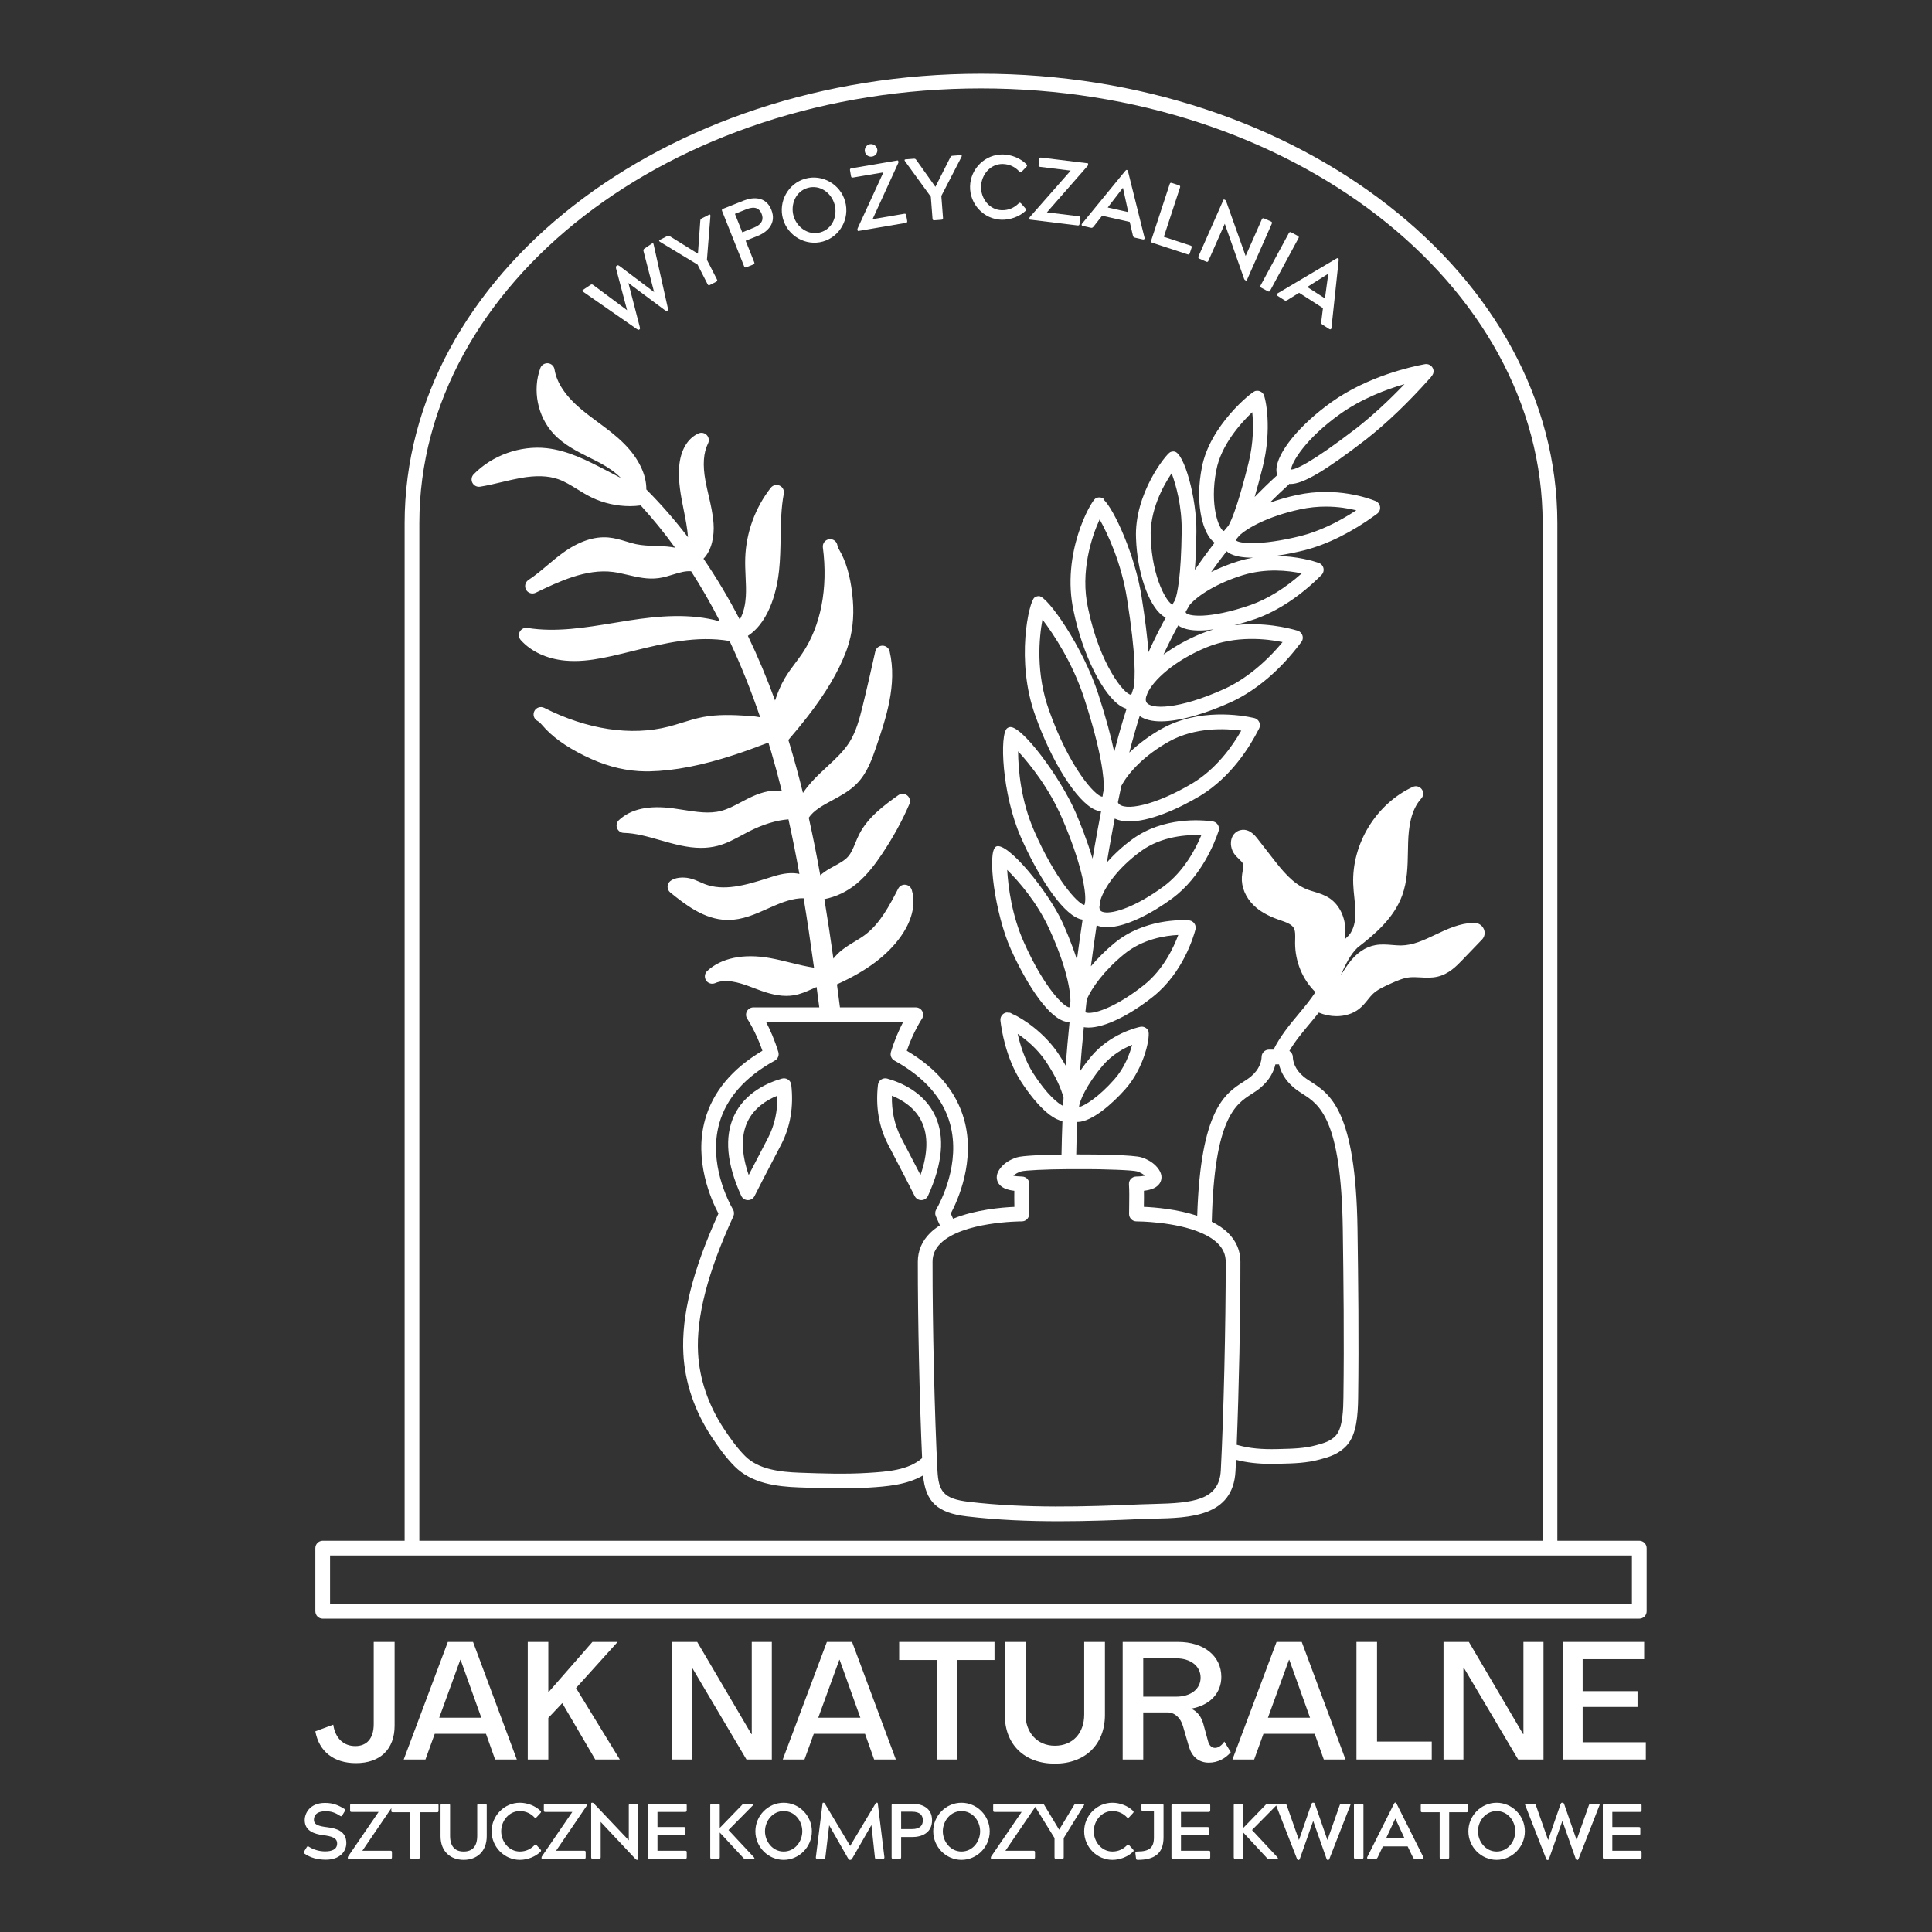 <svg xmlns="http://www.w3.org/2000/svg" xmlns:xlink="http://www.w3.org/1999/xlink" width="500" zoomAndPan="magnify" viewBox="0 0 375 375" height="500" preserveAspectRatio="xMidYMid meet" version="1.0"><rect x="0" y="0" width="375" height="375" fill="#333333" stroke="none"/><defs><g/><clipPath id="13c28e9701"><path d="M 61.211 14 L 319.805 14 L 319.805 314.297 L 61.211 314.297 Z M 61.211 14 " clip-rule="nonzero"/></clipPath></defs><path fill="#ffffff" d="M 286.141 179.117 C 286.121 179.117 286.105 179.117 286.09 179.117 C 283.293 179.191 280.902 180.332 278.594 181.43 C 276.363 182.488 274.262 183.492 271.918 183.512 C 271.34 183.508 270.812 183.469 270.258 183.422 C 269.195 183.332 268.09 183.246 266.973 183.445 C 264.996 183.793 263.227 185.02 261.711 187.09 C 261.32 187.617 260.969 188.168 260.613 188.723 C 260.488 188.918 260.359 189.102 260.234 189.289 C 261.164 187.211 262.09 185.273 263.539 183.891 C 263.555 183.879 263.574 183.875 263.59 183.863 C 266.891 181.305 270.547 178.211 272.156 173.82 C 273.172 171.047 273.227 168.141 273.277 165.324 C 273.289 164.699 273.301 164.078 273.32 163.457 C 273.418 160.711 273.797 157.266 275.867 155 C 276.328 154.5 276.371 153.742 275.969 153.195 C 275.566 152.645 274.828 152.457 274.215 152.742 C 267.129 156.023 262.379 163.766 262.66 171.57 C 262.691 172.461 262.789 173.348 262.879 174.234 C 262.996 175.305 263.102 176.32 263.098 177.328 C 263.09 178.613 262.836 180.352 261.809 181.562 C 261.543 181.797 261.297 182.039 261.062 182.297 C 261.129 181.773 261.16 181.25 261.156 180.715 C 261.129 178.043 260 175.684 258.137 174.395 C 257.145 173.707 256.074 173.387 255.043 173.074 C 254.598 172.941 254.156 172.809 253.73 172.645 C 250.891 171.539 248.801 168.855 246.957 166.488 L 243.992 162.68 C 242.957 161.355 241.852 160.836 240.699 161.148 C 239.934 161.355 239.34 161.922 239.074 162.703 C 238.738 163.684 238.957 164.934 239.621 165.805 C 239.906 166.18 240.227 166.492 240.512 166.766 C 240.844 167.086 241.156 167.391 241.258 167.652 C 241.383 167.98 241.293 168.516 241.199 169.078 C 241.133 169.461 241.07 169.844 241.047 170.223 C 240.926 172.16 241.754 174.16 243.324 175.707 C 244.48 176.844 246.031 177.746 248.062 178.465 L 248.445 178.598 C 249.605 179 250.695 179.379 251.121 180.121 C 251.43 180.664 251.41 181.488 251.391 182.363 L 251.379 183.023 C 251.375 186.668 252.84 190.152 255.328 192.57 C 254.352 194.062 253.191 195.461 251.973 196.922 C 250.223 199.016 248.449 201.191 247.195 203.73 L 246.305 203.73 C 245.535 203.73 244.902 204.336 244.879 205.105 C 244.844 206.09 244.453 207.559 242.801 208.953 C 242.387 209.301 241.891 209.621 241.363 209.961 C 237.828 212.227 233.035 215.309 232.379 235.973 C 228.473 234.691 224.203 234.34 222.02 234.246 C 222.023 234.125 222.023 234.008 222.027 233.891 C 222.043 232.984 222.055 232.055 222.035 231.125 C 223.422 230.965 224.742 230.531 225.254 229.395 C 225.531 228.781 225.645 227.793 224.617 226.582 C 223.883 225.715 222.859 225.066 221.566 224.645 C 220.07 224.16 212.758 224.062 209.465 224.074 C 209.289 224.074 209.094 224.07 208.898 224.07 C 208.93 221.988 208.988 219.879 209.074 217.758 C 209.102 217.758 209.125 217.77 209.152 217.77 C 209.172 217.77 209.191 217.77 209.215 217.77 C 211.922 217.719 215.883 214.289 218.449 211.371 C 222.246 207.07 223.367 200.906 222.848 199.996 C 222.531 199.441 221.891 199.172 221.297 199.309 C 220.66 199.445 215.508 200.648 211.82 205.023 C 211.129 205.844 210.359 206.844 209.629 207.918 C 209.836 205.105 210.082 202.25 210.375 199.355 C 210.426 199.367 210.461 199.387 210.516 199.395 C 210.762 199.43 211.027 199.449 211.305 199.449 C 214.352 199.449 219.137 197.172 223.828 193.43 C 229.598 188.828 231.668 181.828 232.031 180.445 C 232.031 180.434 232.035 180.422 232.039 180.41 C 232.211 179.723 231.852 179.012 231.191 178.742 C 231.031 178.68 230.867 178.645 230.703 178.637 C 229.305 178.551 222.082 178.336 216.371 183.004 C 214.68 184.387 213.094 185.953 211.742 187.559 C 212.082 184.961 212.453 182.32 212.855 179.613 C 213.137 179.727 213.449 179.82 213.805 179.883 C 214.145 179.945 214.504 179.973 214.879 179.973 C 218.574 179.973 223.719 177.184 227.543 174.375 C 233.238 170.156 235.82 163.418 236.508 161.359 C 236.699 160.855 236.594 160.277 236.215 159.871 C 235.969 159.609 235.641 159.457 235.301 159.426 C 233.188 159.137 225.824 158.523 219.82 162.875 C 217.996 164.195 216.289 165.762 214.84 167.406 C 214.992 166.527 215.133 165.645 215.285 164.766 C 215.602 162.992 215.961 160.98 216.363 158.887 C 217.156 159.262 218.102 159.445 219.16 159.445 C 223.078 159.445 228.469 157.148 232.949 154.473 C 239.004 150.801 242.648 144.836 244.285 141.609 L 244.34 141.5 C 244.355 141.477 244.367 141.453 244.379 141.434 C 244.641 140.945 244.594 140.348 244.262 139.902 C 244.035 139.602 243.707 139.41 243.348 139.352 L 243.348 139.348 C 240.984 138.82 232.715 137.41 225.488 141.453 C 225.488 141.453 225.488 141.453 225.484 141.453 C 223.121 142.777 220.984 144.383 219.191 146.086 C 219.832 143.598 220.5 141.223 221.211 138.984 C 222.242 139.699 223.656 140.016 225.328 140.016 C 229.172 140.016 234.324 138.375 238.996 136.254 C 243.844 134 248.469 130.074 252.371 124.902 L 252.516 124.711 C 252.586 124.633 252.648 124.551 252.699 124.457 C 252.941 124.008 252.926 123.469 252.664 123.035 C 252.465 122.707 252.141 122.477 251.777 122.387 C 250.074 121.883 245.215 120.684 239.578 121.359 C 241.289 120.922 242.785 120.441 243.695 120.129 C 247.953 118.625 252.426 115.672 256.293 111.805 L 256.434 111.664 L 256.434 111.66 C 256.555 111.559 256.656 111.434 256.738 111.293 C 256.98 110.855 256.98 110.32 256.73 109.887 C 256.547 109.57 256.254 109.34 255.914 109.234 C 255.062 108.938 251.801 107.93 247.586 107.902 C 249.949 107.57 252.078 107.082 253.156 106.812 C 257.621 105.676 262.422 103.289 267.039 99.91 L 267.227 99.77 C 267.391 99.664 267.535 99.527 267.648 99.359 C 267.93 98.938 267.965 98.398 267.742 97.941 C 267.578 97.613 267.297 97.359 266.961 97.234 C 265.766 96.75 259.418 94.406 251.727 96.078 C 249.93 96.469 248.137 96.98 246.449 97.578 C 247.652 96.379 248.875 95.195 250.137 94.062 C 250.184 94.02 250.207 93.961 250.246 93.914 C 250.316 93.918 250.375 93.941 250.449 93.941 C 252.98 93.941 257.242 91.375 265.148 85.297 C 265.152 85.289 265.156 85.289 265.16 85.285 C 269.203 82.105 273.359 78.125 277.516 73.457 C 277.676 73.281 277.777 73.16 277.828 73.113 L 277.801 73.086 C 278.098 72.801 278.285 72.406 278.258 71.992 C 278.23 71.613 278.051 71.258 277.766 71.012 C 277.477 70.762 277.09 70.641 276.719 70.668 C 276.617 70.676 276.527 70.691 276.441 70.711 C 273.98 71.168 265.508 73.02 258.461 78.039 C 252.246 82.469 247.844 87.859 247.754 91.152 C 247.742 91.539 247.809 91.895 247.922 92.223 C 246.418 93.59 244.953 95.004 243.527 96.457 C 244.016 94.789 244.52 92.902 245.066 90.75 C 245.066 90.75 245.066 90.746 245.066 90.746 C 246.969 83.211 245.648 77.172 245.234 76.512 C 245.027 76.184 244.688 75.949 244.305 75.871 C 244.078 75.828 243.852 75.836 243.633 75.898 C 242.871 76.113 234.766 82.676 233.277 90.77 C 231.992 97.273 233.254 102.758 235.164 104.812 C 235.355 105.016 235.559 105.188 235.766 105.336 C 234.43 107.047 233.148 108.812 231.914 110.613 C 232.082 108.547 232.18 106.105 232.219 103.227 C 232.305 96.777 229.859 87.895 227.934 87.641 C 227.66 87.605 227.383 87.648 227.133 87.77 C 226.359 88.137 220.102 95.844 220.504 104.527 C 220.734 111.031 222.855 117.293 225.547 119.422 C 225.797 119.617 226.031 119.754 226.262 119.867 C 225.066 122.07 223.949 124.312 222.918 126.59 C 222.707 123.742 222.277 120.195 221.57 115.742 C 220.328 107.871 216.273 98.84 214.172 96.922 L 214.238 96.832 C 214.035 96.676 213.797 96.586 213.555 96.555 C 213.547 96.555 213.535 96.551 213.527 96.551 C 213.211 96.516 212.887 96.59 212.605 96.773 C 211.727 97.336 205.938 107.457 208.391 118.621 C 210.137 127.082 214.121 135.039 217.652 137.129 C 218.016 137.344 218.355 137.488 218.668 137.574 C 217.816 140.207 217.023 142.992 216.27 145.961 C 215.668 143.055 214.691 139.387 213.184 134.738 C 210.207 125.539 203.332 115.754 201.68 115.703 C 201.355 115.703 201.043 115.793 200.789 115.984 C 199.719 116.77 197.086 128.266 200.957 138.914 C 204.145 147.918 209.008 155.59 212.523 157.16 C 212.973 157.363 213.367 157.441 213.723 157.469 C 213.254 159.895 212.832 162.234 212.473 164.27 C 212.332 165.066 212.207 165.871 212.066 166.668 C 210.988 163.02 209.547 159.492 208.777 157.699 C 205.867 150.938 198.07 140.398 195.871 141.156 C 195.742 141.199 195.617 141.258 195.508 141.336 C 193.977 142.402 194.449 154.129 198.16 162.527 C 201.188 169.445 205.852 177.016 209.445 178.328 C 209.691 178.418 209.918 178.469 210.133 178.5 C 209.734 181.141 209.367 183.723 209.031 186.258 C 207.91 182.777 206.535 179.723 206.207 179.016 C 203.375 172.879 195.512 163.344 193.363 164.301 C 191.453 165.273 193.184 177.535 196.176 184.18 C 198.863 190.164 202.977 196.984 206.461 198.191 C 206.867 198.332 207.234 198.387 207.559 198.387 C 207.574 198.387 207.586 198.379 207.602 198.379 C 207.309 201.23 207.059 204.055 206.848 206.832 C 206.383 206.008 205.879 205.188 205.34 204.391 C 202.75 200.551 198.586 197.66 196.449 196.789 C 196.301 196.672 196.125 196.582 195.938 196.539 L 195.922 196.605 C 195.648 196.527 195.434 196.508 195.289 196.535 C 194.641 196.684 194.18 197.258 194.176 197.922 C 194.176 197.996 194.18 198.074 194.191 198.148 C 194.371 199.727 195.188 205.246 198.156 209.891 C 199.227 211.555 202.957 217.004 206.219 217.598 C 206.133 219.781 206.074 221.953 206.039 224.098 C 202.582 224.148 198.434 224.297 197.348 224.652 C 196.055 225.066 195.027 225.719 194.297 226.586 C 193.27 227.797 193.383 228.785 193.656 229.398 C 194.168 230.539 195.492 230.973 196.879 231.133 C 196.859 232.059 196.875 232.984 196.887 233.891 C 196.891 234.008 196.895 234.129 196.895 234.25 C 194.418 234.355 189.258 234.801 184.992 236.551 C 184.844 236.219 184.699 235.879 184.547 235.547 C 185.922 232.957 189.367 225.293 187.141 217.312 C 185.637 211.926 181.895 207.43 176.008 203.945 C 177.262 200.293 178.926 197.781 178.945 197.754 C 179.238 197.316 179.266 196.75 179.02 196.285 C 178.77 195.82 178.285 195.531 177.758 195.531 L 163.035 195.531 C 162.844 194.035 162.648 192.547 162.449 191.062 C 168.273 188.418 172.223 185.457 174.855 181.754 C 176.125 179.973 178.082 176.434 176.973 172.734 C 176.805 172.18 176.312 171.777 175.734 171.727 C 175.152 171.664 174.602 171.977 174.336 172.492 C 172.695 175.672 170.836 179.273 167.875 181.477 C 167.27 181.93 166.609 182.328 165.91 182.75 C 165.105 183.238 164.27 183.746 163.477 184.363 C 162.801 184.891 162.23 185.465 161.762 186.066 C 161.223 182.207 160.645 178.359 160.012 174.527 C 162.277 174.07 164.383 173.09 166.266 171.531 C 168.355 169.805 169.922 167.66 171.176 165.793 C 173.305 162.625 175.102 159.355 176.512 156.07 C 176.762 155.48 176.594 154.797 176.094 154.395 C 175.594 153.992 174.891 153.969 174.367 154.344 C 171.742 156.223 168.473 158.562 166.746 161.984 C 166.477 162.52 166.246 163.082 166.016 163.641 C 165.617 164.617 165.238 165.535 164.652 166.219 C 163.992 166.988 163.004 167.527 161.957 168.094 C 161.645 168.266 161.34 168.43 161.039 168.605 C 160.328 169.012 159.727 169.445 159.215 169.895 C 158.547 166.164 157.812 162.441 156.98 158.715 C 157.969 157.27 159.707 156.328 161.543 155.34 C 163.203 154.441 164.922 153.516 166.297 152.117 C 168.34 150.047 169.273 147.305 170.098 144.891 C 171.922 139.539 174.191 132.883 172.676 126.422 C 172.527 125.777 171.949 125.324 171.289 125.324 C 171.285 125.324 171.281 125.324 171.281 125.324 C 170.617 125.324 170.039 125.789 169.895 126.438 C 169.117 129.902 168.316 133.484 167.449 137.008 C 166.801 139.648 166.164 141.996 164.906 144.012 C 163.773 145.82 162.176 147.301 160.484 148.863 C 160 149.312 159.516 149.762 159.043 150.219 C 157.977 151.242 156.816 152.477 155.855 153.91 C 155.039 150.609 154.16 147.383 153.223 144.281 L 153.02 143.629 C 154.484 141.926 155.676 140.473 156.77 139.062 C 160.289 134.52 162.73 130.398 164.223 126.457 C 164.305 126.246 164.379 126.031 164.457 125.812 C 165.438 122.945 165.805 119.828 165.543 116.543 C 165.25 112.883 164.512 109.859 163.352 107.555 C 163.254 107.363 163.145 107.164 163.031 106.969 C 162.805 106.562 162.59 106.184 162.551 105.891 C 162.551 105.887 162.551 105.887 162.547 105.887 C 162.445 105.105 161.727 104.551 160.949 104.656 C 160.168 104.758 159.617 105.473 159.719 106.254 C 160.75 114.172 159.332 121.473 155.738 126.805 C 155.316 127.43 154.863 128.035 154.41 128.641 C 153.68 129.609 152.93 130.613 152.289 131.715 C 151.504 133.062 150.926 134.512 150.438 135.965 C 148.836 131.578 147.078 127.387 145.164 123.414 C 149.688 120.449 150.898 113.711 151.211 110.789 C 151.445 108.613 151.484 106.414 151.52 104.281 C 151.57 101.34 151.617 98.566 152.137 95.82 C 152.258 95.172 151.922 94.523 151.32 94.254 C 150.719 93.984 150.016 94.156 149.609 94.676 C 146.582 98.539 144.82 103.371 144.652 108.277 C 144.609 109.508 144.664 110.734 144.719 111.918 C 144.781 113.262 144.84 114.535 144.762 115.801 C 144.684 117.137 144.398 118.84 143.59 120.266 C 141.422 116.074 139.07 112.133 136.547 108.441 C 138.195 106.766 138.668 103.953 138.5 101.621 C 138.367 99.727 137.941 97.895 137.531 96.121 C 137.316 95.188 137.098 94.254 136.926 93.316 C 136.367 90.25 136.531 87.879 137.43 86.07 C 137.699 85.531 137.602 84.883 137.184 84.445 C 136.766 84.012 136.121 83.883 135.57 84.133 C 133.422 85.09 132.059 87.453 131.824 90.617 C 131.609 93.492 132.168 96.305 132.715 99.023 C 133.074 100.824 133.418 102.566 133.539 104.273 C 131 100.945 128.305 97.855 125.453 95.004 C 125.496 92.199 123.988 89.008 121.211 86.195 C 119.602 84.566 117.777 83.215 116.008 81.91 C 114.953 81.129 113.863 80.32 112.855 79.477 C 109.805 76.926 108.047 74.312 107.633 71.703 C 107.531 71.062 107.008 70.57 106.359 70.508 C 105.734 70.465 105.105 70.824 104.883 71.438 C 103.305 75.719 104.336 80.848 107.445 84.195 C 109.43 86.328 111.988 87.605 114.461 88.84 C 115.168 89.191 115.875 89.543 116.562 89.914 C 118.215 90.809 119.52 91.762 120.5 92.766 L 117.395 91.156 C 114.047 89.422 110.25 87.453 106.09 86.992 C 100.98 86.438 95.543 88.371 91.941 92.059 C 91.512 92.5 91.414 93.168 91.695 93.715 C 91.98 94.262 92.59 94.566 93.191 94.465 C 94.645 94.23 96.078 93.891 97.461 93.559 C 98.652 93.277 99.883 92.984 101.086 92.77 C 104.02 92.254 106.391 92.328 108.328 93.004 C 109.598 93.445 110.777 94.176 112.027 94.945 C 112.926 95.5 113.855 96.074 114.852 96.559 C 117.133 97.664 119.742 98.242 122.309 98.242 C 123 98.242 123.688 98.184 124.363 98.098 C 126.688 100.656 128.926 103.387 131.031 106.301 C 130.527 106.215 130.023 106.129 129.465 106.082 C 128.742 106.023 128.012 105.996 127.285 105.973 C 125.934 105.922 124.656 105.875 123.434 105.617 C 122.793 105.48 122.16 105.289 121.531 105.094 C 120.445 104.766 119.324 104.426 118.102 104.32 C 115.309 104.074 112.324 105.082 109.234 107.324 C 108.18 108.086 107.188 108.922 106.227 109.73 C 105 110.762 103.844 111.738 102.574 112.566 C 101.945 112.98 101.742 113.809 102.113 114.465 C 102.375 114.926 102.859 115.191 103.359 115.191 C 103.562 115.191 103.777 115.145 103.977 115.047 C 108.328 112.949 113.738 110.34 118.98 111.012 C 119.902 111.129 120.828 111.348 121.805 111.574 C 123.738 112.027 125.746 112.504 127.859 112.207 C 128.855 112.074 129.797 111.777 130.711 111.492 C 131.926 111.117 133.082 110.785 134.148 110.883 C 136.129 113.953 137.992 117.199 139.742 120.609 C 133.957 118.98 127.684 119.562 122.145 120.422 C 121.164 120.574 120.184 120.734 119.199 120.898 C 113.629 121.816 107.867 122.77 102.371 121.875 C 101.77 121.777 101.18 122.07 100.891 122.602 C 100.602 123.133 100.676 123.789 101.082 124.238 C 103.094 126.477 106.148 127.891 109.684 128.223 C 110.289 128.277 110.887 128.305 111.484 128.305 C 113.98 128.305 116.41 127.855 118.691 127.348 C 120.125 127.027 121.559 126.676 123 126.32 C 129.023 124.836 135.246 123.324 141.609 124.414 C 143.805 129.078 145.785 134.027 147.555 139.227 C 146.957 139.109 146.371 139.035 145.828 138.984 C 145.547 138.961 145.262 138.941 144.984 138.926 C 144.984 138.926 144.984 138.926 144.98 138.926 C 142.238 138.758 139.316 138.637 136.48 139.172 C 135.043 139.445 133.664 139.875 132.328 140.289 C 131.484 140.551 130.645 140.812 129.793 141.031 C 122.52 142.906 113.941 141.617 105.637 137.395 C 104.934 137.039 104.074 137.316 103.719 138.02 C 103.363 138.723 103.641 139.578 104.344 139.938 C 104.348 139.938 104.348 139.938 104.348 139.941 C 104.691 140.117 105.039 140.516 105.406 140.934 C 105.578 141.133 105.746 141.328 105.922 141.508 C 107.965 143.648 110.961 145.609 114.82 147.336 C 118.273 148.883 121.793 149.684 125.273 149.723 C 125.363 149.723 125.449 149.723 125.539 149.723 C 125.711 149.723 125.887 149.723 126.059 149.719 C 130.926 149.613 136.355 148.555 142.656 146.477 C 144.625 145.828 146.68 145.086 149.133 144.141 L 149.145 144.137 C 149.328 144.727 149.512 145.316 149.688 145.91 C 150.406 148.359 151.086 150.875 151.75 153.535 C 151.414 153.484 151.082 153.453 150.758 153.449 C 150.734 153.449 150.711 153.449 150.688 153.449 C 148.488 153.449 146.461 154.336 144.77 155.211 L 143.844 155.695 C 142.523 156.398 141.273 157.059 139.957 157.398 C 137.66 157.996 135.207 157.602 132.609 157.195 C 131.965 157.09 131.32 156.988 130.676 156.902 C 125.91 156.262 122.465 157.012 120.125 159.191 C 119.703 159.586 119.562 160.199 119.766 160.742 C 119.973 161.285 120.488 161.648 121.066 161.664 C 123.387 161.715 125.699 162.379 128.148 163.078 C 130.73 163.816 133.375 164.574 136.074 164.574 C 137.137 164.574 138.203 164.457 139.281 164.18 C 140.996 163.734 142.516 162.91 143.984 162.121 C 144.398 161.895 144.812 161.672 145.23 161.457 C 148.047 160.016 150.66 159.215 153.039 159.035 C 153.781 162.352 154.48 165.852 155.164 169.633 C 154.844 169.562 154.512 169.508 154.176 169.488 C 152.355 169.375 150.691 169.91 149.211 170.387 C 144.566 171.887 140.418 173.008 136.758 171.59 C 136.48 171.48 136.203 171.355 135.93 171.234 C 135.27 170.941 134.586 170.637 133.797 170.465 C 132.637 170.207 130.977 170.277 130.082 171.031 C 129.754 171.305 129.57 171.711 129.574 172.141 C 129.578 172.566 129.773 172.965 130.105 173.234 C 132.855 175.453 136.625 178.496 141.133 178.562 C 141.188 178.562 141.242 178.566 141.297 178.566 C 144.121 178.566 146.645 177.43 149.086 176.332 L 150.105 175.879 C 151.762 175.152 154.023 174.293 155.984 174.355 C 156.664 178.445 157.312 182.785 158.004 187.828 C 156.52 187.602 155.031 187.25 153.484 186.863 C 152.18 186.543 150.824 186.207 149.461 185.961 C 144.324 185.043 139.996 185.93 137.27 188.465 C 136.762 188.938 136.668 189.711 137.047 190.293 C 137.43 190.879 138.18 191.094 138.812 190.82 C 140.824 189.941 143.344 190.664 145.547 191.488 L 146.152 191.719 C 148.129 192.469 150.328 193.301 152.625 193.301 C 153.094 193.301 153.57 193.266 154.047 193.188 C 155.367 192.973 156.531 192.453 157.656 191.953 C 157.945 191.828 158.223 191.703 158.504 191.582 C 158.68 192.898 158.852 194.215 159.023 195.531 L 146.234 195.531 C 145.707 195.531 145.223 195.82 144.973 196.285 C 144.723 196.754 144.754 197.316 145.047 197.754 C 145.066 197.781 146.727 200.273 147.988 203.945 C 142.102 207.434 138.359 211.926 136.855 217.312 C 134.625 225.289 138.074 232.953 139.445 235.547 C 134.406 246.672 132.242 255.34 132.641 262.773 C 132.934 268.355 134.84 273.945 138.152 278.941 C 139.348 280.742 140.805 282.824 142.59 284.621 C 145.887 287.941 150.773 288.551 155.113 288.703 C 157.766 288.797 160.473 288.895 163.191 288.895 C 165.008 288.895 166.832 288.852 168.648 288.738 C 171.965 288.531 175.949 288.258 179.168 286.371 C 179.645 291.539 181.957 293.656 187.699 294.336 C 193.613 295.035 199.602 295.273 205.523 295.273 C 210.922 295.273 216.266 295.078 221.453 294.852 C 222.289 294.816 223.148 294.797 224.02 294.773 C 230.844 294.617 239.34 294.422 239.809 285.547 C 239.848 284.852 239.883 284.109 239.918 283.348 C 241.953 283.879 244.125 284.137 246.801 284.137 C 247.219 284.137 247.648 284.129 248.09 284.121 L 248.555 284.105 C 251.047 284.047 253.621 283.984 256.203 283.273 L 256.398 283.219 C 257.938 282.801 259.848 282.273 261.43 280.531 C 263.352 278.387 263.566 274.633 263.617 271.281 C 263.77 260 263.633 248.469 263.492 238.543 C 263.164 215.559 258.129 212.328 254.453 209.965 C 253.922 209.625 253.426 209.305 253.012 208.957 C 251.355 207.57 250.969 206.098 250.934 205.109 C 250.918 204.625 250.648 204.227 250.27 203.98 C 251.328 202.16 252.711 200.492 254.164 198.754 C 254.77 198.031 255.379 197.293 255.973 196.539 C 257.09 196.996 258.262 197.234 259.398 197.234 C 261.059 197.234 262.637 196.754 263.828 195.809 C 264.516 195.258 265.02 194.629 265.508 194.023 C 265.832 193.617 266.137 193.238 266.469 192.922 C 267.367 192.07 268.676 191.48 269.945 190.906 C 271.145 190.367 272.383 189.812 273.684 189.691 C 274.297 189.641 274.957 189.676 275.66 189.711 C 276.734 189.773 277.852 189.832 278.969 189.582 C 281.188 189.09 282.715 187.504 283.828 186.348 L 287.66 182.363 C 288.18 181.824 288.316 181.027 288.008 180.328 C 287.684 179.598 286.941 179.117 286.141 179.117 Z M 260.117 80.359 C 264.332 77.359 269.113 75.57 272.617 74.559 C 269.504 77.816 266.414 80.656 263.398 83.031 C 254.312 90.02 251.434 91.141 250.605 91.141 C 250.602 91.141 250.602 91.141 250.602 91.141 C 250.668 89.824 253.336 85.191 260.117 80.359 Z M 252.332 98.863 C 254.105 98.477 255.793 98.328 257.34 98.328 C 259.711 98.328 261.754 98.672 263.262 99.047 C 259.602 101.449 255.906 103.16 252.457 104.035 C 244.633 105.98 240.41 105.484 239.91 104.879 C 239.918 104.805 239.957 104.711 240.012 104.609 C 240.137 104.469 240.262 104.316 240.383 104.152 C 240.434 104.09 240.488 104.031 240.539 103.969 C 242 102.555 246.02 100.23 252.332 98.863 Z M 236.082 91.301 C 236.977 86.445 240.773 82.188 243.059 80.004 C 243.293 82.184 243.375 85.781 242.297 90.043 C 241.648 92.594 239.922 99.395 238.449 102.02 C 238.359 102.129 238.262 102.234 238.172 102.34 C 238.152 102.359 238.125 102.395 238.094 102.434 C 238.059 102.473 238.047 102.488 238.031 102.512 C 238.008 102.543 237.98 102.57 237.957 102.602 C 237.898 102.672 237.84 102.738 237.785 102.809 C 237.777 102.816 237.766 102.828 237.758 102.84 C 237.715 102.891 237.672 102.945 237.629 103 C 237.59 103.02 237.547 103.059 237.508 103.07 C 236.633 102.773 234.73 98.145 236.082 91.301 Z M 238.094 106.992 C 238.215 107.094 238.324 107.199 238.473 107.297 C 239.586 107.996 241.297 108.246 243.184 108.246 C 243.188 108.246 243.191 108.246 243.195 108.246 C 242.262 108.41 241.309 108.625 240.352 108.922 C 238.465 109.508 236.695 110.23 235.082 111.031 C 236.055 109.652 237.062 108.309 238.094 106.992 Z M 230.152 118.723 C 230.406 118.277 230.664 117.84 230.926 117.402 C 232.492 115.57 236.207 113.191 241.195 111.648 C 245.723 110.254 250.055 110.738 252.664 111.297 C 249.5 114.121 246.039 116.266 242.754 117.426 C 234.574 120.254 230.426 119.613 230.148 118.879 C 230.141 118.855 230.145 118.797 230.152 118.723 Z M 223.359 104.41 C 223.109 99.133 225.742 94.344 227.414 91.859 C 228.266 94.164 229.43 98.23 229.363 103.184 C 229.246 111.824 228.551 115.207 228.059 116.531 C 227.949 116.703 227.812 116.879 227.73 117.051 C 227.684 117.145 227.672 117.223 227.633 117.312 C 227.621 117.324 227.605 117.34 227.598 117.344 C 226.617 117.133 223.637 112.352 223.359 104.41 Z M 228.68 121.395 C 229.691 122.102 231.148 122.375 232.781 122.375 C 233.68 122.375 234.629 122.289 235.578 122.156 C 234.773 122.387 233.965 122.652 233.152 122.984 C 230.441 124.098 227.941 125.504 225.84 127.043 C 226.723 125.133 227.676 123.25 228.68 121.395 Z M 222.461 135.266 L 222.688 134.637 C 223.785 132.031 228.008 128.18 234.234 125.629 C 239.883 123.312 245.809 123.984 248.949 124.625 C 245.609 128.664 241.699 131.84 237.801 133.652 C 228.613 137.836 223.238 137.691 222.5 136.273 C 222.352 135.988 222.379 135.613 222.461 135.266 Z M 211.184 118.023 C 209.629 110.957 211.898 104.148 213.441 100.809 C 214.984 103.594 217.641 109.16 218.75 116.188 C 220.52 127.32 220.375 131.816 220.004 133.633 C 219.973 133.715 219.93 133.797 219.898 133.879 C 219.828 134.074 219.773 134.258 219.727 134.438 C 219.699 134.512 219.676 134.598 219.648 134.676 C 219.59 134.762 219.539 134.812 219.508 134.84 C 218.254 134.82 213.453 129.016 211.184 118.023 Z M 217.652 152.547 C 219.008 149.969 222.109 146.613 226.883 143.941 C 231.973 141.09 237.883 141.391 240.93 141.812 C 239.184 144.871 236.09 149.223 231.477 152.02 C 224.133 156.406 218.086 157.543 217.039 155.859 C 217.016 155.816 217.008 155.766 216.988 155.719 C 217.199 154.66 217.422 153.602 217.652 152.547 Z M 203.645 137.949 C 201.016 130.703 201.676 123.82 202.34 120.246 C 204.5 123.098 208.219 128.656 210.469 135.617 C 213.828 145.969 214.363 151.191 214.238 153.375 C 214.23 153.398 214.219 153.422 214.211 153.441 C 214.117 153.82 214.051 154.188 214.02 154.539 C 214.004 154.574 213.984 154.617 213.965 154.633 C 212.645 154.637 207.551 148.973 203.645 137.949 Z M 213.617 174.648 C 214.359 172.289 216.887 168.523 221.492 165.184 C 225.535 162.254 230.492 161.996 233.18 162.102 C 232.109 164.695 229.832 169.117 225.84 172.07 C 220.543 175.969 216.145 177.398 214.297 177.066 C 213.742 176.969 213.598 176.754 213.551 176.68 C 213.453 176.535 213.406 176.336 213.387 176.102 Z M 210.941 193.977 C 211.91 191.77 214.227 188.445 218.176 185.215 C 221.805 182.246 226.195 181.59 228.703 181.477 C 227.812 183.891 225.812 188.195 222.047 191.195 C 217.156 195.094 212.758 196.863 210.949 196.57 C 210.871 196.559 210.762 196.527 210.668 196.484 C 210.758 195.648 210.852 194.812 210.941 193.977 Z M 200.773 161.375 C 198.133 155.406 197.637 149.344 197.609 145.828 C 199.945 148.379 203.633 152.973 206.152 158.828 C 209.824 167.34 210.805 172.805 210.633 174.902 C 210.617 174.988 210.613 175.074 210.602 175.16 C 210.57 175.375 210.527 175.551 210.465 175.668 C 209.066 175.355 204.742 170.441 200.773 161.375 Z M 214.004 206.863 C 215.82 204.707 218.102 203.469 219.746 202.797 C 219.258 204.621 218.266 207.266 216.309 209.484 C 213.309 212.895 210.535 214.637 209.438 214.887 C 209.512 213.723 210.895 210.551 214.004 206.863 Z M 207.562 195.527 C 207.559 195.527 207.555 195.527 207.551 195.527 C 206.613 195.527 202.801 191.957 198.781 183.004 C 196.398 177.707 195.688 172.188 195.492 168.844 C 197.781 171.121 201.258 175.102 203.613 180.207 C 203.613 180.207 203.613 180.211 203.617 180.211 C 207.012 187.551 207.832 192.449 207.766 194.496 C 207.691 194.82 207.637 195.133 207.609 195.434 C 207.594 195.465 207.578 195.504 207.562 195.527 Z M 200.559 208.348 C 198.922 205.777 198.012 202.824 197.527 200.672 C 199.172 201.777 201.32 203.539 202.973 205.984 C 205.035 209.035 206.027 211.5 206.434 213.066 C 206.402 213.598 206.375 214.125 206.348 214.656 C 205.375 214.199 203.219 212.477 200.559 208.348 Z M 178.148 244.898 C 178.133 256.055 178.496 272.441 178.98 283.02 C 176.305 285.387 172.148 285.656 168.469 285.883 C 164.082 286.16 159.574 286.004 155.219 285.848 C 151.43 285.711 147.211 285.223 144.617 282.605 C 143.008 280.988 141.648 279.047 140.535 277.363 C 137.504 272.789 135.762 267.691 135.492 262.621 C 135.121 255.613 137.359 246.934 142.344 236.082 C 142.535 235.66 142.516 235.172 142.281 234.77 C 141.457 233.34 137.445 225.809 139.605 218.074 C 140.98 213.148 144.609 209.039 150.395 205.855 C 150.984 205.531 151.266 204.84 151.074 204.195 C 150.355 201.809 149.441 199.801 148.703 198.383 L 175.293 198.383 C 174.555 199.801 173.641 201.812 172.926 204.195 C 172.734 204.84 173.02 205.531 173.605 205.855 C 179.387 209.039 183.016 213.148 184.391 218.078 C 186.547 225.812 182.535 233.34 181.711 234.77 C 181.48 235.172 181.457 235.66 181.652 236.082 C 181.918 236.66 182.176 237.254 182.434 237.84 C 181.734 238.285 181.086 238.777 180.523 239.332 C 178.953 240.895 178.152 242.77 178.148 244.898 Z M 236.957 285.395 C 236.652 291.191 231.613 291.742 223.953 291.918 C 223.062 291.941 222.184 291.961 221.332 291.996 C 210.566 292.465 199.125 292.812 188.035 291.5 C 183.082 290.91 182.172 289.461 181.957 285.395 C 181.414 275.109 180.988 256.945 181.008 244.902 C 181.008 243.543 181.508 242.383 182.535 241.363 C 186.812 237.113 197.969 237.066 198.32 237.066 C 198.328 237.062 198.328 237.062 198.336 237.066 C 198.711 237.066 199.074 236.918 199.34 236.652 C 199.609 236.383 199.762 236.016 199.762 235.637 C 199.762 235.043 199.75 234.441 199.742 233.84 C 199.723 232.527 199.703 231.172 199.789 229.887 C 199.812 229.496 199.68 229.117 199.414 228.832 C 199.152 228.543 198.785 228.375 198.395 228.367 C 197.574 228.348 197.035 228.277 196.688 228.207 C 197.062 227.855 197.578 227.57 198.223 227.363 C 198.906 227.164 202.922 226.953 207.422 226.926 C 207.426 226.926 207.426 226.926 207.426 226.926 C 207.434 226.926 207.438 226.926 207.441 226.926 C 207.445 226.926 207.445 226.926 207.449 226.926 C 208.113 226.922 208.789 226.922 209.469 226.93 C 214.715 226.895 219.906 227.137 220.688 227.359 C 221.332 227.57 221.852 227.852 222.227 228.203 C 221.879 228.277 221.336 228.348 220.516 228.363 C 220.129 228.375 219.762 228.543 219.496 228.828 C 219.234 229.117 219.102 229.496 219.129 229.887 C 219.211 231.172 219.191 232.535 219.172 233.848 C 219.16 234.445 219.152 235.043 219.152 235.637 C 219.152 236.016 219.305 236.383 219.574 236.652 C 219.844 236.918 220.207 237.066 220.582 237.066 C 220.586 237.062 220.59 237.062 220.594 237.066 C 220.879 237.066 228.109 237.102 233.164 239.305 C 233.176 239.312 233.191 239.312 233.203 239.32 C 234.434 239.863 235.539 240.527 236.379 241.359 C 237.406 242.383 237.906 243.539 237.91 244.902 C 237.926 256.945 237.5 275.109 236.957 285.395 Z M 251.176 211.145 C 251.73 211.609 252.328 211.992 252.91 212.367 C 256.043 214.379 260.332 217.133 260.637 238.582 C 260.777 248.488 260.914 259.996 260.758 271.238 C 260.73 273.285 260.676 277.094 259.309 278.613 C 258.289 279.738 257.004 280.09 255.641 280.465 L 255.441 280.52 C 253.199 281.137 250.91 281.191 248.484 281.25 L 248.016 281.262 C 244.891 281.348 242.527 281.117 240.379 280.523 L 240.043 280.43 C 240.469 269.902 240.781 255.184 240.762 244.898 C 240.758 242.766 239.961 240.895 238.391 239.332 C 237.504 238.453 236.406 237.734 235.207 237.133 C 235.684 217.016 239.852 214.324 242.906 212.363 C 243.488 211.992 244.086 211.605 244.641 211.141 C 246.449 209.617 247.238 207.973 247.555 206.586 L 248.258 206.586 C 248.574 207.977 249.363 209.629 251.176 211.145 Z M 251.176 211.145 " fill-opacity="1" fill-rule="nonzero"/><path fill="#ffffff" d="M 181.523 216.582 C 179.371 211.953 174.766 210.066 172.211 209.352 C 171.809 209.234 171.379 209.309 171.031 209.539 C 170.684 209.773 170.457 210.148 170.41 210.562 C 169.93 214.793 170.582 218.676 172.348 222.102 C 172.898 223.18 173.496 224.32 174.125 225.52 C 175.203 227.582 176.367 229.809 177.543 232.156 C 177.785 232.641 178.281 232.941 178.82 232.941 C 178.828 232.941 178.836 232.941 178.848 232.941 C 179.395 232.934 179.891 232.609 180.121 232.109 C 182.949 225.898 183.422 220.672 181.523 216.582 Z M 178.668 228.07 C 177.977 226.727 177.301 225.43 176.652 224.195 C 176.031 223.004 175.434 221.867 174.887 220.793 C 173.633 218.359 173.039 215.633 173.121 212.672 C 175.152 213.5 177.652 215.031 178.93 217.781 C 180.188 220.488 180.098 223.938 178.668 228.07 Z M 178.668 228.07 " fill-opacity="1" fill-rule="nonzero"/><path fill="#ffffff" d="M 152.965 209.539 C 152.617 209.309 152.188 209.238 151.781 209.352 C 149.227 210.066 144.621 211.957 142.473 216.582 C 140.57 220.676 141.043 225.898 143.875 232.109 C 144.105 232.609 144.598 232.934 145.148 232.945 C 145.16 232.945 145.168 232.945 145.176 232.945 C 145.715 232.945 146.211 232.641 146.453 232.156 C 147.641 229.785 148.82 227.531 149.906 225.453 C 150.52 224.277 151.109 223.16 151.652 222.105 C 153.414 218.676 154.066 214.793 153.586 210.566 C 153.539 210.148 153.312 209.773 152.965 209.539 Z M 149.109 220.797 C 148.57 221.848 147.988 222.961 147.379 224.129 C 146.719 225.383 146.031 226.699 145.324 228.07 C 143.898 223.938 143.809 220.484 145.062 217.785 C 146.344 215.031 148.84 213.5 150.875 212.672 C 150.953 215.633 150.363 218.363 149.109 220.797 Z M 149.109 220.797 " fill-opacity="1" fill-rule="nonzero"/><g clip-path="url(#13c28e9701)"><path fill="#ffffff" d="M 318.18 299.059 L 302.281 299.059 L 302.281 101.578 C 302.281 53.457 252.098 14.309 190.41 14.309 C 128.723 14.309 78.539 53.457 78.539 101.578 L 78.539 299.059 L 62.641 299.059 C 61.852 299.059 61.211 299.699 61.211 300.488 L 61.211 312.754 C 61.211 313.543 61.852 314.18 62.641 314.18 L 318.18 314.18 C 318.969 314.18 319.609 313.543 319.609 312.754 L 319.609 300.488 C 319.609 299.699 318.969 299.059 318.18 299.059 Z M 81.395 101.578 C 81.395 55.031 130.297 17.16 190.41 17.16 C 250.523 17.16 299.426 55.031 299.426 101.578 L 299.426 299.059 L 81.395 299.059 Z M 316.754 311.324 L 64.066 311.324 L 64.066 301.918 L 316.75 301.918 L 316.75 311.324 Z M 316.754 311.324 " fill-opacity="1" fill-rule="nonzero"/></g><g fill="#ffffff" fill-opacity="1"><g transform="translate(60.63, 341.518)"><g><path d="M 8.465 0.707 C 13.133 0.707 15.965 -1.965 15.965 -6.566 L 15.965 -22.82 L 11.91 -22.82 L 11.91 -6.855 C 11.91 -4.152 10.621 -2.605 8.336 -2.605 C 6.02 -2.605 4.441 -4.152 4.055 -6.758 L 0.578 -5.473 C 1.289 -1.578 4.121 0.707 8.465 0.707 Z M 8.465 0.707 "/></g></g></g><g fill="#ffffff" fill-opacity="1"><g transform="translate(78.106, 341.518)"><g><path d="M 0.258 0 L 4.473 0 L 6.277 -4.988 L 16.223 -4.988 L 17.992 0 L 22.207 0 L 13.711 -22.82 L 8.82 -22.82 Z M 7.145 -8.109 L 11.234 -19.344 L 11.297 -19.344 L 15.32 -8.109 Z M 7.145 -8.109 "/></g></g></g><g fill="#ffffff" fill-opacity="1"><g transform="translate(100.57, 341.518)"><g><path d="M 1.867 0 L 5.859 0 L 5.859 -8.078 L 8.562 -10.941 L 14.965 0 L 19.73 0 L 11.234 -13.871 L 19.312 -22.82 L 14.418 -22.82 L 5.922 -13.098 L 5.859 -13.098 L 5.859 -22.82 L 1.867 -22.82 Z M 1.867 0 "/></g></g></g><g fill="#ffffff" fill-opacity="1"><g transform="translate(120.556, 341.518)"><g/></g></g><g fill="#ffffff" fill-opacity="1"><g transform="translate(128.537, 341.518)"><g><path d="M 1.867 0 L 5.73 0 L 5.73 -17.832 L 5.793 -17.832 L 16.352 0 L 21.273 0 L 21.273 -22.82 L 17.379 -22.82 L 17.379 -4.926 L 17.316 -4.926 L 6.789 -22.82 L 1.867 -22.82 Z M 1.867 0 "/></g></g></g><g fill="#ffffff" fill-opacity="1"><g transform="translate(151.677, 341.518)"><g><path d="M 0.258 0 L 4.473 0 L 6.277 -4.988 L 16.223 -4.988 L 17.992 0 L 22.207 0 L 13.711 -22.82 L 8.82 -22.82 Z M 7.145 -8.109 L 11.234 -19.344 L 11.297 -19.344 L 15.32 -8.109 Z M 7.145 -8.109 "/></g></g></g><g fill="#ffffff" fill-opacity="1"><g transform="translate(174.141, 341.518)"><g><path d="M 7.66 0 L 11.652 0 L 11.652 -19.312 L 18.891 -19.312 L 18.891 -22.82 L 0.387 -22.82 L 0.387 -19.312 L 7.66 -19.312 Z M 7.66 0 "/></g></g></g><g fill="#ffffff" fill-opacity="1"><g transform="translate(193.451, 341.518)"><g><path d="M 11.297 0.805 C 17.188 0.805 21.016 -2.93 21.016 -8.656 L 21.016 -22.82 L 16.992 -22.82 L 16.992 -8.723 C 16.992 -5.117 14.773 -2.672 11.297 -2.672 C 7.789 -2.672 5.602 -5.344 5.602 -8.723 L 5.602 -22.82 L 1.578 -22.82 L 1.578 -8.656 C 1.578 -2.93 5.375 0.805 11.297 0.805 Z M 11.297 0.805 "/></g></g></g><g fill="#ffffff" fill-opacity="1"><g transform="translate(216.044, 341.518)"><g><path d="M 18.602 0.613 C 20.309 0.613 21.82 -0.191 22.852 -1.418 L 21.598 -3.477 C 21.113 -2.734 20.438 -2.254 19.793 -2.254 C 19.086 -2.254 18.637 -2.801 18.441 -3.539 L 17.508 -6.953 C 17.121 -8.273 16.414 -9.301 15.191 -9.848 L 15.191 -9.879 C 18.828 -10.523 21.016 -12.906 21.016 -16.027 C 21.016 -20.082 17.637 -22.82 12.617 -22.82 L 1.867 -22.82 L 1.867 0 L 5.859 0 L 5.859 -9.141 L 10.555 -9.141 C 12.004 -9.141 13.098 -8.047 13.551 -6.535 L 14.742 -2.445 C 15.289 -0.613 16.574 0.613 18.602 0.613 Z M 5.859 -12.199 L 5.859 -19.633 L 12.262 -19.633 C 15.094 -19.633 16.992 -18.086 16.992 -15.898 C 16.992 -13.68 15.094 -12.199 12.262 -12.199 Z M 5.859 -12.199 "/></g></g></g><g fill="#ffffff" fill-opacity="1"><g transform="translate(238.958, 341.518)"><g><path d="M 0.258 0 L 4.473 0 L 6.277 -4.988 L 16.223 -4.988 L 17.992 0 L 22.207 0 L 13.711 -22.82 L 8.82 -22.82 Z M 7.145 -8.109 L 11.234 -19.344 L 11.297 -19.344 L 15.32 -8.109 Z M 7.145 -8.109 "/></g></g></g><g fill="#ffffff" fill-opacity="1"><g transform="translate(261.422, 341.518)"><g><path d="M 1.867 0 L 16.48 0 L 16.48 -3.477 L 5.859 -3.477 L 5.859 -22.82 L 1.867 -22.82 Z M 1.867 0 "/></g></g></g><g fill="#ffffff" fill-opacity="1"><g transform="translate(278.318, 341.518)"><g><path d="M 1.867 0 L 5.73 0 L 5.73 -17.832 L 5.793 -17.832 L 16.352 0 L 21.273 0 L 21.273 -22.82 L 17.379 -22.82 L 17.379 -4.926 L 17.316 -4.926 L 6.789 -22.82 L 1.867 -22.82 Z M 1.867 0 "/></g></g></g><g fill="#ffffff" fill-opacity="1"><g transform="translate(301.458, 341.518)"><g><path d="M 1.867 0 L 17.992 0 L 17.992 -3.348 L 5.73 -3.348 L 5.73 -10.203 L 16.383 -10.203 L 16.383 -13.262 L 5.73 -13.262 L 5.73 -19.473 L 17.668 -19.473 L 17.668 -22.82 L 1.867 -22.82 Z M 1.867 0 "/></g></g></g><g fill="#ffffff" fill-opacity="1"><g transform="translate(58.215, 360.802)"><g><path d="M 8.703 -9.238 C 8.812 -9.453 8.84 -9.574 8.629 -9.695 C 7.453 -10.414 6.445 -10.855 4.871 -10.855 C 1.91 -10.855 0.93 -8.824 0.93 -7.512 C 0.93 -5.391 2.824 -4.809 4.488 -4.598 C 6.199 -4.367 7.223 -4.078 7.223 -2.977 C 7.223 -1.848 6.23 -1.449 4.902 -1.449 C 3.863 -1.449 2.719 -1.727 1.742 -2.352 C 1.664 -2.414 1.59 -2.43 1.543 -2.43 C 1.434 -2.43 1.375 -2.352 1.297 -2.215 L 0.824 -1.449 C 0.719 -1.238 0.688 -1.129 0.918 -0.992 C 2.047 -0.215 3.406 0.168 5.055 0.168 C 7.68 0.168 9.008 -1.375 9.008 -3.055 C 9.008 -5.312 7.223 -5.895 5.359 -6.125 C 3.801 -6.32 2.719 -6.551 2.719 -7.574 C 2.719 -8.32 3.113 -9.238 5.023 -9.238 C 6.016 -9.238 6.824 -8.992 7.805 -8.336 C 7.879 -8.293 7.941 -8.262 7.984 -8.262 C 8.094 -8.262 8.168 -8.352 8.246 -8.488 Z M 8.703 -9.238 "/></g></g></g><g fill="#ffffff" fill-opacity="1"><g transform="translate(67.207, 360.802)"><g><path d="M 0.305 -0.137 C 0.305 -0.031 0.352 0 0.441 0 L 8.535 0 C 8.797 0 8.871 -0.078 8.871 -0.32 L 8.871 -1.254 C 8.871 -1.512 8.797 -1.574 8.535 -1.574 L 3.129 -1.574 L 8.965 -10.141 C 9.055 -10.277 9.086 -10.293 9.086 -10.398 L 9.086 -10.551 C 9.086 -10.66 9.055 -10.688 8.949 -10.688 L 1.07 -10.688 C 0.809 -10.688 0.75 -10.613 0.75 -10.367 L 0.75 -9.438 C 0.75 -9.176 0.809 -9.102 1.07 -9.102 L 6.277 -9.102 L 0.426 -0.551 C 0.352 -0.414 0.305 -0.398 0.305 -0.289 Z M 0.305 -0.137 "/></g></g></g><g fill="#ffffff" fill-opacity="1"><g transform="translate(75.802, 360.802)"><g><path d="M 9.316 -10.367 C 9.316 -10.613 9.254 -10.688 8.992 -10.688 L 0.473 -10.688 C 0.23 -10.688 0.152 -10.613 0.152 -10.367 L 0.152 -9.359 C 0.152 -9.117 0.215 -9.039 0.473 -9.039 L 3.816 -9.039 L 3.816 -0.32 C 3.816 -0.078 3.879 0 4.137 0 L 5.328 0 C 5.59 0 5.664 -0.078 5.664 -0.32 L 5.664 -9.039 L 8.992 -9.039 C 9.238 -9.039 9.316 -9.102 9.316 -9.359 Z M 9.316 -10.367 "/></g></g></g><g fill="#ffffff" fill-opacity="1"><g transform="translate(84.488, 360.802)"><g><path d="M 8.461 -10.688 C 8.199 -10.688 8.141 -10.613 8.141 -10.367 L 8.141 -4.473 C 8.141 -2.367 7.16 -1.422 5.512 -1.422 C 3.863 -1.422 2.871 -2.367 2.871 -4.473 L 2.871 -10.367 C 2.871 -10.613 2.809 -10.688 2.551 -10.688 L 1.359 -10.688 C 1.113 -10.688 1.023 -10.613 1.023 -10.367 L 1.023 -4.398 C 1.023 -1.359 3.023 0.199 5.512 0.199 C 8 0.199 9.988 -1.359 9.988 -4.398 L 9.988 -10.367 C 9.988 -10.613 9.91 -10.688 9.652 -10.688 Z M 8.461 -10.688 "/></g></g></g><g fill="#ffffff" fill-opacity="1"><g transform="translate(94.717, 360.802)"><g><path d="M 9.469 -2.609 C 9.375 -2.703 9.301 -2.766 9.223 -2.766 C 9.16 -2.766 9.086 -2.719 9.008 -2.641 C 8.32 -1.91 7.359 -1.422 6.184 -1.422 C 4.047 -1.422 2.566 -3.359 2.566 -5.344 C 2.566 -7.344 4.047 -9.27 6.184 -9.27 C 7.359 -9.27 8.32 -8.781 8.992 -8.062 C 9.086 -7.973 9.148 -7.941 9.207 -7.941 C 9.285 -7.941 9.359 -8 9.453 -8.094 L 10.156 -8.855 C 10.324 -9.039 10.352 -9.148 10.184 -9.316 C 9.207 -10.277 7.664 -10.887 6.184 -10.887 C 3.176 -10.887 0.703 -8.383 0.703 -5.344 C 0.703 -2.305 3.176 0.199 6.184 0.199 C 7.664 0.199 9.207 -0.414 10.184 -1.375 C 10.367 -1.559 10.336 -1.648 10.168 -1.848 Z M 9.469 -2.609 "/></g></g></g><g fill="#ffffff" fill-opacity="1"><g transform="translate(104.808, 360.802)"><g><path d="M 0.305 -0.137 C 0.305 -0.031 0.352 0 0.441 0 L 8.535 0 C 8.797 0 8.871 -0.078 8.871 -0.32 L 8.871 -1.254 C 8.871 -1.512 8.797 -1.574 8.535 -1.574 L 3.129 -1.574 L 8.965 -10.141 C 9.055 -10.277 9.086 -10.293 9.086 -10.398 L 9.086 -10.551 C 9.086 -10.66 9.055 -10.688 8.949 -10.688 L 1.07 -10.688 C 0.809 -10.688 0.75 -10.613 0.75 -10.367 L 0.75 -9.438 C 0.75 -9.176 0.809 -9.102 1.07 -9.102 L 6.277 -9.102 L 0.426 -0.551 C 0.352 -0.414 0.305 -0.398 0.305 -0.289 Z M 0.305 -0.137 "/></g></g></g><g fill="#ffffff" fill-opacity="1"><g transform="translate(113.402, 360.802)"><g><path d="M 1.344 -0.32 C 1.344 -0.078 1.434 0 1.68 0 L 2.871 0 C 3.113 0 3.191 -0.078 3.191 -0.32 L 3.191 -7.16 L 9.988 0.078 C 10.078 0.152 10.156 0.199 10.246 0.199 L 10.352 0.199 C 10.461 0.199 10.492 0.168 10.492 0.062 L 10.492 -10.367 C 10.492 -10.613 10.414 -10.688 10.168 -10.688 L 8.965 -10.688 C 8.719 -10.688 8.645 -10.613 8.645 -10.367 L 8.645 -3.59 L 1.848 -10.766 C 1.77 -10.84 1.695 -10.887 1.602 -10.887 L 1.48 -10.887 C 1.375 -10.887 1.344 -10.855 1.344 -10.75 Z M 1.344 -0.32 "/></g></g></g><g fill="#ffffff" fill-opacity="1"><g transform="translate(124.471, 360.802)"><g><path d="M 8.824 -1.254 C 8.824 -1.512 8.75 -1.574 8.488 -1.574 L 3.145 -1.574 L 3.145 -4.598 L 8.262 -4.598 C 8.52 -4.598 8.582 -4.672 8.582 -4.918 L 8.582 -5.848 C 8.582 -6.109 8.52 -6.168 8.262 -6.168 L 3.145 -6.168 L 3.145 -9.102 L 8.488 -9.102 C 8.734 -9.102 8.824 -9.191 8.824 -9.438 L 8.824 -10.367 C 8.824 -10.613 8.734 -10.688 8.488 -10.688 L 1.633 -10.688 C 1.391 -10.688 1.297 -10.613 1.297 -10.367 L 1.297 -0.32 C 1.297 -0.078 1.375 0 1.633 0 L 8.488 0 C 8.75 0 8.824 -0.078 8.824 -0.32 Z M 8.824 -1.254 "/></g></g></g><g fill="#ffffff" fill-opacity="1"><g transform="translate(133.417, 360.802)"><g/></g></g><g fill="#ffffff" fill-opacity="1"><g transform="translate(136.5, 360.802)"><g><path d="M 2.887 0 C 3.129 0 3.207 -0.062 3.207 -0.32 L 3.207 -5.102 L 7.648 -0.32 C 7.848 -0.078 7.926 0 8.141 0 L 9.68 0 C 9.879 0 10.062 -0.047 9.82 -0.32 L 4.902 -5.59 L 9.621 -10.367 C 9.82 -10.613 9.711 -10.688 9.484 -10.688 L 7.957 -10.688 C 7.727 -10.688 7.664 -10.613 7.438 -10.367 L 3.207 -6 L 3.207 -10.367 C 3.207 -10.613 3.129 -10.688 2.887 -10.688 L 1.68 -10.688 C 1.434 -10.688 1.359 -10.613 1.359 -10.367 L 1.359 -0.32 C 1.359 -0.078 1.434 0 1.68 0 Z M 2.887 0 "/></g></g></g><g fill="#ffffff" fill-opacity="1"><g transform="translate(145.919, 360.802)"><g><path d="M 6.184 -10.887 C 3.176 -10.887 0.703 -8.383 0.703 -5.344 C 0.703 -2.305 3.176 0.199 6.184 0.199 C 9.191 0.199 11.668 -2.305 11.668 -5.344 C 11.668 -8.383 9.191 -10.887 6.184 -10.887 Z M 2.566 -5.344 C 2.566 -7.344 4.047 -9.27 6.184 -9.27 C 8.367 -9.27 9.805 -7.344 9.805 -5.344 C 9.805 -3.359 8.367 -1.422 6.184 -1.422 C 4.047 -1.422 2.566 -3.359 2.566 -5.344 Z M 2.566 -5.344 "/></g></g></g><g fill="#ffffff" fill-opacity="1"><g transform="translate(157.506, 360.802)"><g><path d="M 12.629 -10.887 C 12.566 -10.887 12.508 -10.855 12.445 -10.75 L 7.512 -2.504 L 2.582 -10.75 C 2.52 -10.855 2.457 -10.887 2.398 -10.887 L 2.289 -10.887 C 2.184 -10.887 2.168 -10.855 2.152 -10.75 L 0.855 -0.32 C 0.824 -0.09 0.93 0 1.176 0 L 2.383 0 C 2.625 0 2.672 -0.062 2.703 -0.32 L 3.438 -6.504 L 7.086 -0.121 C 7.207 0.078 7.301 0.199 7.422 0.199 L 7.59 0.199 C 7.711 0.199 7.805 0.078 7.941 -0.121 L 11.637 -6.551 L 12.309 -0.32 C 12.324 -0.062 12.383 0 12.629 0 L 13.836 0 C 14.078 0 14.172 -0.09 14.156 -0.32 L 12.871 -10.75 C 12.855 -10.855 12.844 -10.887 12.734 -10.887 Z M 12.629 -10.887 "/></g></g></g><g fill="#ffffff" fill-opacity="1"><g transform="translate(171.735, 360.802)"><g><path d="M 1.648 -10.688 C 1.406 -10.688 1.328 -10.629 1.328 -10.367 L 1.328 -0.32 C 1.328 -0.078 1.391 0 1.648 0 L 2.855 0 C 3.102 0 3.176 -0.078 3.176 -0.32 L 3.176 -4.23 L 5.359 -4.23 C 7.145 -4.23 9.176 -5.008 9.176 -7.48 C 9.176 -9.957 7.145 -10.688 5.359 -10.688 Z M 5.285 -9.148 C 6.871 -9.148 7.391 -8.414 7.391 -7.48 C 7.391 -6.52 6.871 -5.773 5.285 -5.773 L 3.176 -5.773 L 3.176 -9.148 Z M 5.285 -9.148 "/></g></g></g><g fill="#ffffff" fill-opacity="1"><g transform="translate(180.437, 360.802)"><g><path d="M 6.184 -10.887 C 3.176 -10.887 0.703 -8.383 0.703 -5.344 C 0.703 -2.305 3.176 0.199 6.184 0.199 C 9.191 0.199 11.668 -2.305 11.668 -5.344 C 11.668 -8.383 9.191 -10.887 6.184 -10.887 Z M 2.566 -5.344 C 2.566 -7.344 4.047 -9.27 6.184 -9.27 C 8.367 -9.27 9.805 -7.344 9.805 -5.344 C 9.805 -3.359 8.367 -1.422 6.184 -1.422 C 4.047 -1.422 2.566 -3.359 2.566 -5.344 Z M 2.566 -5.344 "/></g></g></g><g fill="#ffffff" fill-opacity="1"><g transform="translate(192.024, 360.802)"><g><path d="M 0.305 -0.137 C 0.305 -0.031 0.352 0 0.441 0 L 8.535 0 C 8.797 0 8.871 -0.078 8.871 -0.32 L 8.871 -1.254 C 8.871 -1.512 8.797 -1.574 8.535 -1.574 L 3.129 -1.574 L 8.965 -10.141 C 9.055 -10.277 9.086 -10.293 9.086 -10.398 L 9.086 -10.551 C 9.086 -10.66 9.055 -10.688 8.949 -10.688 L 1.07 -10.688 C 0.809 -10.688 0.75 -10.613 0.75 -10.367 L 0.75 -9.438 C 0.75 -9.176 0.809 -9.102 1.07 -9.102 L 6.277 -9.102 L 0.426 -0.551 C 0.352 -0.414 0.305 -0.398 0.305 -0.289 Z M 0.305 -0.137 "/></g></g></g><g fill="#ffffff" fill-opacity="1"><g transform="translate(200.619, 360.802)"><g><path d="M 8.246 -10.688 C 8.031 -10.688 7.973 -10.613 7.816 -10.367 L 4.961 -5.648 L 2.121 -10.367 C 1.984 -10.613 1.91 -10.688 1.695 -10.688 L 0.305 -10.688 C 0.078 -10.688 0.016 -10.613 0.152 -10.367 L 4.062 -4.031 L 4.062 -0.32 C 4.062 -0.078 4.137 0 4.383 0 L 5.527 0 C 5.789 0 5.848 -0.078 5.848 -0.32 L 5.848 -4.031 L 9.758 -10.367 C 9.895 -10.613 9.832 -10.688 9.605 -10.688 Z M 8.246 -10.688 "/></g></g></g><g fill="#ffffff" fill-opacity="1"><g transform="translate(209.733, 360.802)"><g><path d="M 9.469 -2.609 C 9.375 -2.703 9.301 -2.766 9.223 -2.766 C 9.16 -2.766 9.086 -2.719 9.008 -2.641 C 8.32 -1.91 7.359 -1.422 6.184 -1.422 C 4.047 -1.422 2.566 -3.359 2.566 -5.344 C 2.566 -7.344 4.047 -9.27 6.184 -9.27 C 7.359 -9.27 8.32 -8.781 8.992 -8.062 C 9.086 -7.973 9.148 -7.941 9.207 -7.941 C 9.285 -7.941 9.359 -8 9.453 -8.094 L 10.156 -8.855 C 10.324 -9.039 10.352 -9.148 10.184 -9.316 C 9.207 -10.277 7.664 -10.887 6.184 -10.887 C 3.176 -10.887 0.703 -8.383 0.703 -5.344 C 0.703 -2.305 3.176 0.199 6.184 0.199 C 7.664 0.199 9.207 -0.414 10.184 -1.375 C 10.367 -1.559 10.336 -1.648 10.168 -1.848 Z M 9.469 -2.609 "/></g></g></g><g fill="#ffffff" fill-opacity="1"><g transform="translate(219.824, 360.802)"><g><path d="M 0.672 -0.121 C 0.703 0.121 0.734 0.199 1.07 0.199 C 4.137 0.184 6.016 -0.93 6.016 -4.152 L 6.016 -10.367 C 6.016 -10.613 5.941 -10.688 5.68 -10.688 L 2.047 -10.688 C 1.801 -10.688 1.727 -10.613 1.727 -10.367 L 1.727 -9.59 C 1.727 -9.344 1.801 -9.27 2.047 -9.27 L 4.152 -9.27 L 4.152 -4.152 C 4.152 -2.215 3.328 -1.422 0.93 -1.422 C 0.656 -1.422 0.535 -1.344 0.551 -1.098 Z M 0.672 -0.121 "/></g></g></g><g fill="#ffffff" fill-opacity="1"><g transform="translate(226.083, 360.802)"><g><path d="M 8.824 -1.254 C 8.824 -1.512 8.75 -1.574 8.488 -1.574 L 3.145 -1.574 L 3.145 -4.598 L 8.262 -4.598 C 8.52 -4.598 8.582 -4.672 8.582 -4.918 L 8.582 -5.848 C 8.582 -6.109 8.52 -6.168 8.262 -6.168 L 3.145 -6.168 L 3.145 -9.102 L 8.488 -9.102 C 8.734 -9.102 8.824 -9.191 8.824 -9.438 L 8.824 -10.367 C 8.824 -10.613 8.734 -10.688 8.488 -10.688 L 1.633 -10.688 C 1.391 -10.688 1.297 -10.613 1.297 -10.367 L 1.297 -0.32 C 1.297 -0.078 1.375 0 1.633 0 L 8.488 0 C 8.75 0 8.824 -0.078 8.824 -0.32 Z M 8.824 -1.254 "/></g></g></g><g fill="#ffffff" fill-opacity="1"><g transform="translate(235.029, 360.802)"><g/></g></g><g fill="#ffffff" fill-opacity="1"><g transform="translate(238.112, 360.802)"><g><path d="M 2.887 0 C 3.129 0 3.207 -0.062 3.207 -0.32 L 3.207 -5.102 L 7.648 -0.32 C 7.848 -0.078 7.926 0 8.141 0 L 9.68 0 C 9.879 0 10.062 -0.047 9.82 -0.32 L 4.902 -5.59 L 9.621 -10.367 C 9.82 -10.613 9.711 -10.688 9.484 -10.688 L 7.957 -10.688 C 7.727 -10.688 7.664 -10.613 7.438 -10.367 L 3.207 -6 L 3.207 -10.367 C 3.207 -10.613 3.129 -10.688 2.887 -10.688 L 1.68 -10.688 C 1.434 -10.688 1.359 -10.613 1.359 -10.367 L 1.359 -0.32 C 1.359 -0.078 1.434 0 1.68 0 Z M 2.887 0 "/></g></g></g><g fill="#ffffff" fill-opacity="1"><g transform="translate(247.531, 360.802)"><g><path d="M 14.551 -10.367 C 14.66 -10.613 14.613 -10.688 14.383 -10.688 L 12.918 -10.688 C 12.676 -10.688 12.566 -10.613 12.492 -10.367 L 10.125 -3.648 L 7.727 -10.566 C 7.637 -10.781 7.59 -10.887 7.469 -10.887 L 7.254 -10.887 C 7.133 -10.887 7.086 -10.781 6.992 -10.566 L 4.598 -3.648 L 2.23 -10.367 C 2.152 -10.613 2.047 -10.688 1.801 -10.688 L 0.336 -10.688 C 0.105 -10.688 0.062 -10.613 0.168 -10.367 L 4.184 -0.078 C 4.289 0.137 4.336 0.23 4.414 0.23 L 4.566 0.23 C 4.656 0.23 4.703 0.121 4.793 -0.078 L 7.359 -7.359 L 9.926 -0.078 C 10.016 0.121 10.078 0.23 10.156 0.23 L 10.293 0.23 C 10.383 0.23 10.445 0.121 10.535 -0.078 Z M 14.551 -10.367 "/></g></g></g><g fill="#ffffff" fill-opacity="1"><g transform="translate(261.439, 360.802)"><g><path d="M 1.359 -0.32 C 1.359 -0.078 1.434 0 1.68 0 L 2.887 0 C 3.129 0 3.207 -0.078 3.207 -0.32 L 3.207 -10.367 C 3.207 -10.613 3.145 -10.688 2.887 -10.688 L 1.68 -10.688 C 1.434 -10.688 1.359 -10.613 1.359 -10.367 Z M 1.359 -0.32 "/></g></g></g><g fill="#ffffff" fill-opacity="1"><g transform="translate(265.225, 360.802)"><g><path d="M 1.77 0 C 2 0 2.062 -0.078 2.199 -0.32 L 3.191 -2.414 L 8 -2.414 L 9.008 -0.32 C 9.133 -0.078 9.207 0 9.438 0 L 10.84 0 C 11.039 0 11.133 -0.168 11.055 -0.32 L 5.895 -10.613 C 5.773 -10.797 5.742 -10.918 5.621 -10.918 L 5.574 -10.918 C 5.465 -10.918 5.422 -10.797 5.312 -10.613 L 0.152 -0.32 C 0.078 -0.168 0.168 0 0.352 0 Z M 5.59 -7.789 L 5.621 -7.789 L 7.391 -3.984 L 3.816 -3.984 Z M 5.59 -7.789 "/></g></g></g><g fill="#ffffff" fill-opacity="1"><g transform="translate(275.621, 360.802)"><g><path d="M 9.316 -10.367 C 9.316 -10.613 9.254 -10.688 8.992 -10.688 L 0.473 -10.688 C 0.23 -10.688 0.152 -10.613 0.152 -10.367 L 0.152 -9.359 C 0.152 -9.117 0.215 -9.039 0.473 -9.039 L 3.816 -9.039 L 3.816 -0.32 C 3.816 -0.078 3.879 0 4.137 0 L 5.328 0 C 5.59 0 5.664 -0.078 5.664 -0.32 L 5.664 -9.039 L 8.992 -9.039 C 9.238 -9.039 9.316 -9.102 9.316 -9.359 Z M 9.316 -10.367 "/></g></g></g><g fill="#ffffff" fill-opacity="1"><g transform="translate(284.308, 360.802)"><g><path d="M 6.184 -10.887 C 3.176 -10.887 0.703 -8.383 0.703 -5.344 C 0.703 -2.305 3.176 0.199 6.184 0.199 C 9.191 0.199 11.668 -2.305 11.668 -5.344 C 11.668 -8.383 9.191 -10.887 6.184 -10.887 Z M 2.566 -5.344 C 2.566 -7.344 4.047 -9.27 6.184 -9.27 C 8.367 -9.27 9.805 -7.344 9.805 -5.344 C 9.805 -3.359 8.367 -1.422 6.184 -1.422 C 4.047 -1.422 2.566 -3.359 2.566 -5.344 Z M 2.566 -5.344 "/></g></g></g><g fill="#ffffff" fill-opacity="1"><g transform="translate(295.895, 360.802)"><g><path d="M 14.551 -10.367 C 14.66 -10.613 14.613 -10.688 14.383 -10.688 L 12.918 -10.688 C 12.676 -10.688 12.566 -10.613 12.492 -10.367 L 10.125 -3.648 L 7.727 -10.566 C 7.637 -10.781 7.59 -10.887 7.469 -10.887 L 7.254 -10.887 C 7.133 -10.887 7.086 -10.781 6.992 -10.566 L 4.598 -3.648 L 2.23 -10.367 C 2.152 -10.613 2.047 -10.688 1.801 -10.688 L 0.336 -10.688 C 0.105 -10.688 0.062 -10.613 0.168 -10.367 L 4.184 -0.078 C 4.289 0.137 4.336 0.23 4.414 0.23 L 4.566 0.23 C 4.656 0.23 4.703 0.121 4.793 -0.078 L 7.359 -7.359 L 9.926 -0.078 C 10.016 0.121 10.078 0.23 10.156 0.23 L 10.293 0.23 C 10.383 0.23 10.445 0.121 10.535 -0.078 Z M 14.551 -10.367 "/></g></g></g><g fill="#ffffff" fill-opacity="1"><g transform="translate(309.803, 360.802)"><g><path d="M 8.824 -1.254 C 8.824 -1.512 8.75 -1.574 8.488 -1.574 L 3.145 -1.574 L 3.145 -4.598 L 8.262 -4.598 C 8.52 -4.598 8.582 -4.672 8.582 -4.918 L 8.582 -5.848 C 8.582 -6.109 8.52 -6.168 8.262 -6.168 L 3.145 -6.168 L 3.145 -9.102 L 8.488 -9.102 C 8.734 -9.102 8.824 -9.191 8.824 -9.438 L 8.824 -10.367 C 8.824 -10.613 8.734 -10.688 8.488 -10.688 L 1.633 -10.688 C 1.391 -10.688 1.297 -10.613 1.297 -10.367 L 1.297 -0.32 C 1.297 -0.078 1.375 0 1.633 0 L 8.488 0 C 8.75 0 8.824 -0.078 8.824 -0.32 Z M 8.824 -1.254 "/></g></g></g><g fill="#ffffff" fill-opacity="1"><g transform="translate(318.75, 360.802)"><g/></g></g><g fill="#ffffff" fill-opacity="1"><g transform="translate(119.682, 66.605)"><g><path d="M 7.195 -19.117 C 7.141 -19.414 7.051 -19.457 6.832 -19.312 L 5.441 -18.379 C 5.211 -18.223 5.156 -18.082 5.238 -17.801 L 7.277 -9.918 L 0.594 -14.953 C 0.371 -15.098 0.258 -15.168 0.145 -15.09 L -0.059 -14.953 C -0.176 -14.875 -0.152 -14.746 -0.102 -14.484 L 2.035 -6.395 L -4.496 -11.258 C -4.723 -11.441 -4.875 -11.445 -5.105 -11.289 L -6.496 -10.355 C -6.715 -10.211 -6.707 -10.109 -6.453 -9.945 L 3.922 -2.738 C 4.16 -2.605 4.262 -2.547 4.332 -2.598 L 4.477 -2.695 C 4.566 -2.754 4.539 -2.883 4.5 -3.129 L 2.289 -11.676 L 9.367 -6.402 C 9.582 -6.27 9.707 -6.207 9.781 -6.258 L 9.91 -6.344 C 9.996 -6.402 9.988 -6.543 9.949 -6.789 Z M 7.195 -19.117 "/></g></g></g><g fill="#ffffff" fill-opacity="1"><g transform="translate(133.363, 57.577)"><g><path d="M 2.824 -15.172 C 2.605 -15.059 2.582 -14.949 2.555 -14.621 L 2.105 -8.332 L -3.238 -11.656 C -3.508 -11.832 -3.625 -11.871 -3.844 -11.758 L -5.258 -11.035 C -5.488 -10.918 -5.512 -10.809 -5.246 -10.629 L 2.035 -6.219 L 3.965 -2.441 C 4.094 -2.191 4.211 -2.156 4.461 -2.281 L 5.625 -2.879 C 5.891 -3.016 5.91 -3.125 5.785 -3.371 L 3.852 -7.148 L 4.527 -15.633 C 4.543 -15.953 4.438 -16 4.207 -15.879 Z M 2.824 -15.172 "/></g></g></g><g fill="#ffffff" fill-opacity="1"><g transform="translate(143.149, 52.563)"><g><path d="M -2.777 -12.047 C -3.035 -11.945 -3.09 -11.848 -2.98 -11.57 L 1.273 -0.902 C 1.379 -0.645 1.477 -0.59 1.75 -0.699 L 3.031 -1.211 C 3.293 -1.312 3.34 -1.426 3.238 -1.688 L 1.582 -5.836 L 3.898 -6.762 C 5.797 -7.52 7.621 -9.203 6.574 -11.832 C 5.527 -14.457 3.059 -14.375 1.164 -13.617 Z M 1.734 -11.949 C 3.422 -12.621 4.285 -12.062 4.68 -11.074 C 5.086 -10.055 4.852 -9.039 3.164 -8.367 L 0.926 -7.473 L -0.5 -11.055 Z M 1.734 -11.949 "/></g></g></g><g fill="#ffffff" fill-opacity="1"><g transform="translate(152.856, 48.577)"><g><path d="M 3.438 -13.895 C 0.125 -12.965 -1.82 -9.441 -0.879 -6.098 C 0.059 -2.754 3.555 -0.766 6.867 -1.695 C 10.176 -2.625 12.125 -6.148 11.184 -9.492 C 10.242 -12.836 6.746 -14.824 3.438 -13.895 Z M 1.168 -6.676 C 0.551 -8.875 1.586 -11.453 3.938 -12.113 C 6.34 -12.789 8.516 -11.117 9.133 -8.914 C 9.75 -6.73 8.77 -4.152 6.367 -3.477 C 4.012 -2.816 1.785 -4.492 1.168 -6.676 Z M 1.168 -6.676 "/></g></g></g><g fill="#ffffff" fill-opacity="1"><g transform="translate(166.145, 44.915)"><g><path d="M 9.754 -3.117 C 9.707 -3.41 9.609 -3.465 9.316 -3.414 L 3.223 -2.375 L 8.148 -13.148 C 8.227 -13.324 8.258 -13.344 8.234 -13.465 L 8.207 -13.637 C 8.188 -13.758 8.145 -13.785 8.023 -13.766 L -0.852 -12.25 C -1.145 -12.199 -1.199 -12.102 -1.152 -11.828 L -0.973 -10.777 C -0.922 -10.484 -0.84 -10.41 -0.547 -10.461 L 5.32 -11.461 L 0.375 -0.703 C 0.316 -0.531 0.27 -0.508 0.289 -0.387 L 0.316 -0.215 C 0.34 -0.094 0.395 -0.066 0.5 -0.086 L 9.617 -1.645 C 9.91 -1.691 9.98 -1.793 9.934 -2.07 Z M 1.727 -15.504 C 1.84 -14.836 2.461 -14.41 3.133 -14.523 C 3.785 -14.637 4.25 -15.246 4.133 -15.918 C 4.02 -16.59 3.375 -17.043 2.723 -16.934 C 2.051 -16.82 1.609 -16.176 1.727 -15.504 Z M 1.727 -15.504 "/></g></g></g><g fill="#ffffff" fill-opacity="1"><g transform="translate(176.397, 43.134)"><g><path d="M 8.469 -12.902 C 8.227 -12.883 8.16 -12.789 8.008 -12.496 L 5.164 -6.871 L 1.516 -12.004 C 1.34 -12.27 1.246 -12.348 1 -12.332 L -0.582 -12.211 C -0.844 -12.191 -0.906 -12.098 -0.727 -11.832 L 4.277 -4.949 L 4.602 -0.719 C 4.621 -0.441 4.715 -0.359 4.996 -0.383 L 6.301 -0.48 C 6.598 -0.504 6.66 -0.598 6.637 -0.875 L 6.316 -5.105 L 10.219 -12.668 C 10.355 -12.957 10.277 -13.039 10.016 -13.02 Z M 8.469 -12.902 "/></g></g></g><g fill="#ffffff" fill-opacity="1"><g transform="translate(187.339, 42.254)"><g><path d="M 10.891 -2.723 C 10.789 -2.832 10.703 -2.902 10.617 -2.906 C 10.547 -2.906 10.457 -2.855 10.367 -2.77 C 9.562 -1.953 8.449 -1.422 7.105 -1.453 C 4.664 -1.512 3.023 -3.77 3.078 -6.035 C 3.133 -8.324 4.879 -10.48 7.32 -10.422 C 8.664 -10.391 9.75 -9.805 10.5 -8.965 C 10.602 -8.859 10.672 -8.824 10.742 -8.82 C 10.828 -8.82 10.918 -8.887 11.023 -8.988 L 11.848 -9.844 C 12.043 -10.047 12.082 -10.168 11.895 -10.363 C 10.805 -11.492 9.059 -12.23 7.367 -12.273 C 3.93 -12.355 1.031 -9.562 0.949 -6.09 C 0.867 -2.617 3.625 0.312 7.062 0.398 C 8.754 0.438 10.535 -0.219 11.676 -1.289 C 11.891 -1.496 11.859 -1.602 11.672 -1.832 Z M 10.891 -2.723 "/></g></g></g><g fill="#ffffff" fill-opacity="1"><g transform="translate(199.433, 42.569)"><g><path d="M 0.367 -0.113 C 0.352 0.008 0.398 0.047 0.504 0.062 L 9.684 1.184 C 9.98 1.223 10.078 1.145 10.109 0.867 L 10.238 -0.188 C 10.277 -0.484 10.199 -0.562 9.902 -0.602 L 3.77 -1.352 L 11.578 -10.262 C 11.699 -10.402 11.738 -10.418 11.754 -10.539 L 11.773 -10.711 C 11.789 -10.832 11.758 -10.871 11.637 -10.887 L 2.695 -11.98 C 2.402 -12.016 2.32 -11.938 2.289 -11.66 L 2.16 -10.602 C 2.121 -10.309 2.18 -10.215 2.477 -10.18 L 8.383 -9.453 L 0.562 -0.562 C 0.457 -0.418 0.402 -0.406 0.387 -0.285 Z M 0.367 -0.113 "/></g></g></g><g fill="#ffffff" fill-opacity="1"><g transform="translate(209.752, 43.763)"><g><path d="M 1.977 0.445 C 2.23 0.5 2.316 0.43 2.531 0.191 L 4.164 -1.891 L 9.527 -0.688 L 10.129 1.898 C 10.203 2.203 10.27 2.305 10.523 2.363 L 12.094 2.715 C 12.312 2.766 12.457 2.602 12.41 2.41 L 9.23 -10.359 C 9.141 -10.594 9.137 -10.738 9.004 -10.77 L 8.949 -10.781 C 8.832 -10.809 8.75 -10.684 8.586 -10.504 L 0.25 -0.32 C 0.129 -0.168 0.188 0.043 0.391 0.09 Z M 8.184 -7.285 L 8.219 -7.277 L 9.242 -2.594 L 5.258 -3.488 Z M 8.184 -7.285 "/></g></g></g><g fill="#ffffff" fill-opacity="1"><g transform="translate(221.89, 46.543)"><g><path d="M 8.59 2.816 C 8.855 2.906 8.969 2.848 9.055 2.582 L 9.387 1.57 C 9.477 1.289 9.418 1.195 9.152 1.109 L 4.012 -0.578 L 7.145 -10.129 C 7.23 -10.395 7.176 -10.504 6.91 -10.594 L 5.598 -11.023 C 5.332 -11.109 5.223 -11.055 5.137 -10.789 L 1.559 0.125 C 1.469 0.391 1.527 0.5 1.793 0.586 Z M 8.59 2.816 "/></g></g></g><g fill="#ffffff" fill-opacity="1"><g transform="translate(231.082, 49.446)"><g><path d="M 1.555 0.285 C 1.441 0.543 1.5 0.664 1.758 0.777 L 3 1.328 C 3.258 1.441 3.371 1.395 3.484 1.141 L 6.645 -6.012 L 10.406 4.695 C 10.465 4.816 10.523 4.898 10.621 4.941 L 10.734 4.992 C 10.844 5.043 10.891 5.023 10.941 4.91 L 15.758 -5.992 C 15.871 -6.246 15.828 -6.363 15.57 -6.477 L 14.312 -7.035 C 14.055 -7.145 13.941 -7.102 13.828 -6.848 L 10.695 0.242 L 6.906 -10.402 C 6.863 -10.516 6.805 -10.602 6.707 -10.641 L 6.578 -10.699 C 6.469 -10.746 6.422 -10.73 6.371 -10.617 Z M 1.555 0.285 "/></g></g></g><g fill="#ffffff" fill-opacity="1"><g transform="translate(243.158, 54.951)"><g><path d="M 1.539 0.414 C 1.41 0.66 1.445 0.781 1.688 0.914 L 2.902 1.566 C 3.148 1.699 3.266 1.664 3.398 1.422 L 8.859 -8.684 C 8.992 -8.93 8.973 -9.039 8.711 -9.18 L 7.496 -9.836 C 7.25 -9.969 7.133 -9.934 7 -9.688 Z M 1.539 0.414 "/></g></g></g><g fill="#ffffff" fill-opacity="1"><g transform="translate(247.601, 57.177)"><g><path d="M 1.703 1.094 C 1.922 1.238 2.031 1.199 2.312 1.051 L 4.559 -0.348 L 9.184 2.625 L 8.859 5.262 C 8.828 5.57 8.852 5.691 9.074 5.832 L 10.426 6.703 C 10.617 6.824 10.809 6.719 10.828 6.527 L 12.227 -6.562 C 12.223 -6.812 12.27 -6.949 12.152 -7.023 L 12.109 -7.051 C 12.004 -7.117 11.887 -7.031 11.668 -6.918 L 0.344 -0.215 C 0.176 -0.113 0.16 0.105 0.336 0.219 Z M 10.188 -4.035 L 10.219 -4.016 L 9.57 0.738 L 6.133 -1.473 Z M 10.188 -4.035 "/></g></g></g><g fill="#ffffff" fill-opacity="1"><g transform="translate(258.059, 64.071)"><g/></g></g></svg>